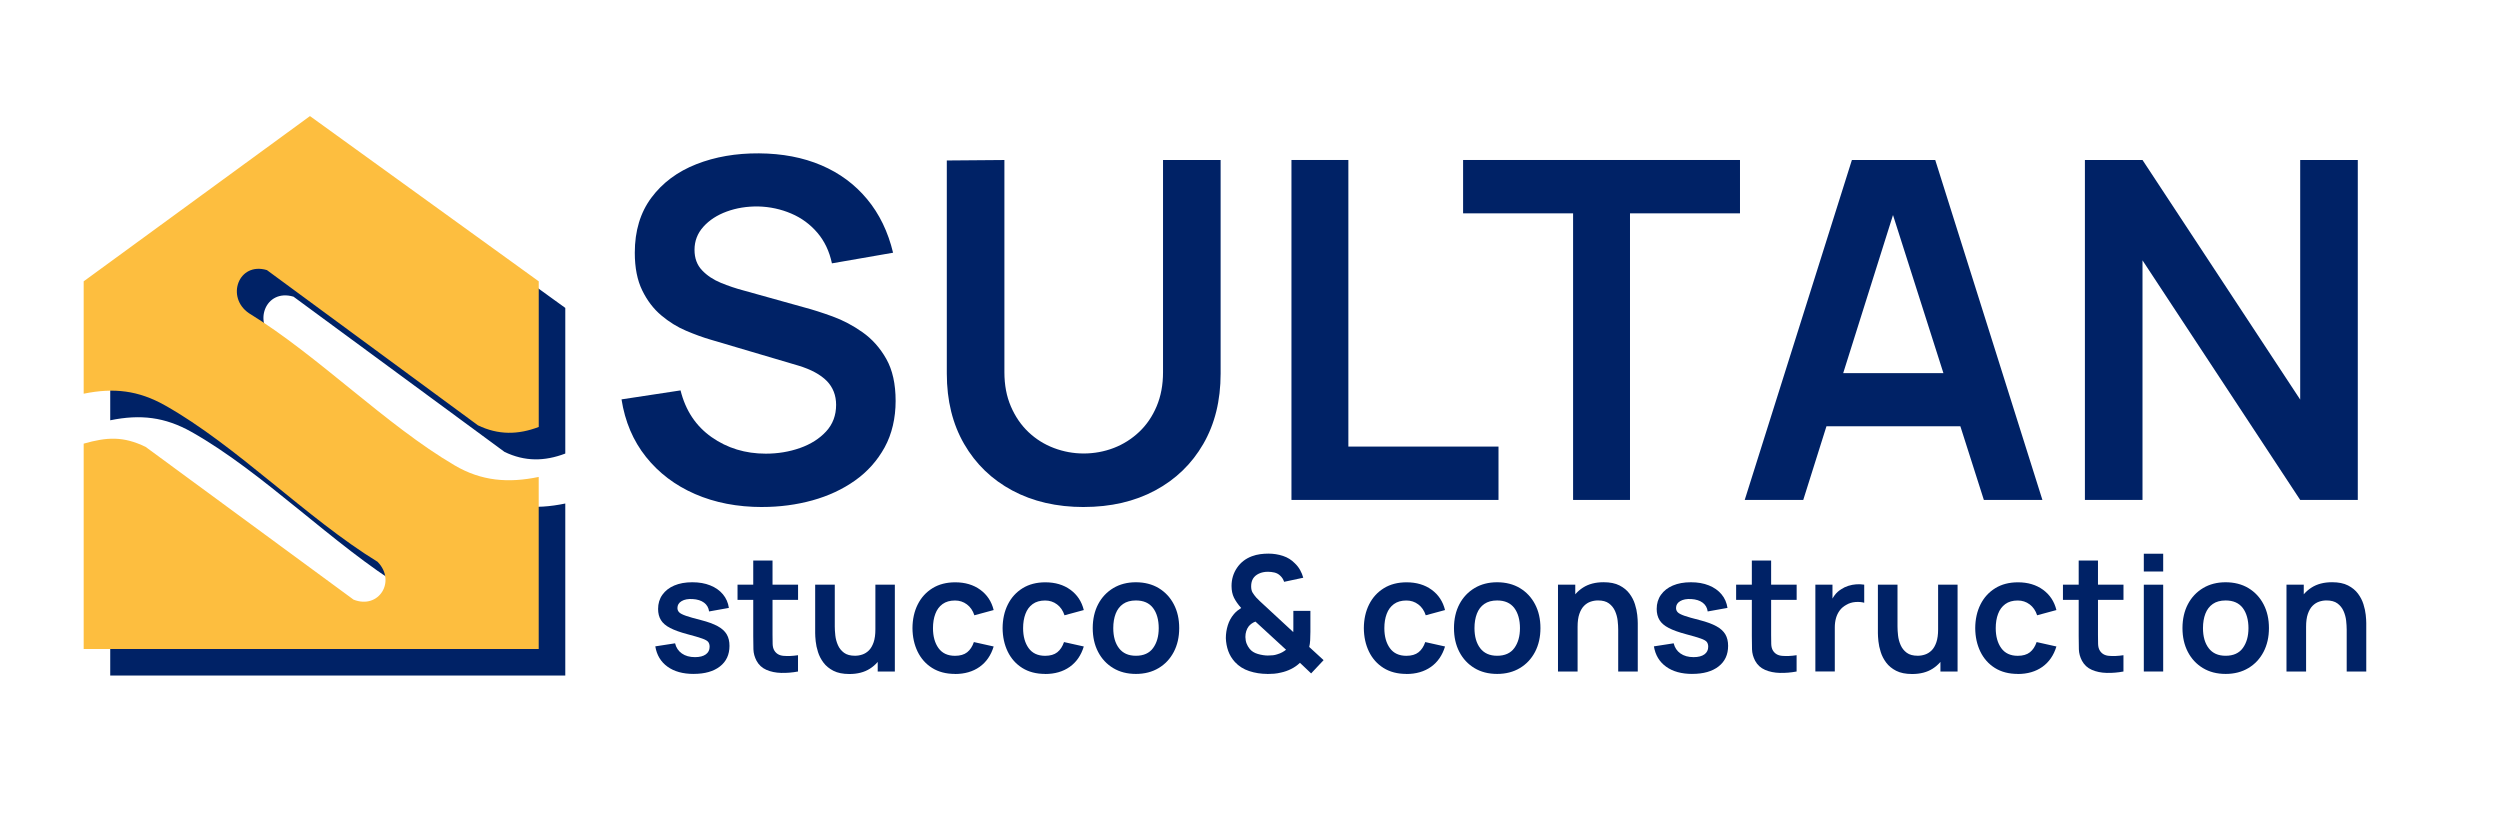 <?xml version="1.0" encoding="UTF-8"?>
<svg id="Layer_1" xmlns="http://www.w3.org/2000/svg" version="1.1" viewBox="0 0 860.71 280.95">
  <!-- Generator: Adobe Illustrator 29.3.1, SVG Export Plug-In . SVG Version: 2.1.0 Build 151)  -->
  <defs>
    <style>
      .st0 {
        fill: #026;
      }

      .st1 {
        isolation: isolate;
      }

      .st2 {
        fill: #fdbe3f;
      }
    </style>
  </defs>
  <path class="st0" d="M194.62,156.15c-7.15,2.72-13.92,2.8-20.92-.57l-72.65-53.44c-9.79-2.93-14.21,9.34-6.22,14.82,23.94,14.71,47.04,38.41,70.83,52.4,9.27,5.45,18.53,6.16,28.96,3.99v59.23H37.95v-70.69c8.01-2.28,13.65-2.61,21.33,1.12l71.59,52.59c8.74,3.45,14.77-6.38,8.26-13.03-24.57-15.09-48.51-39.97-73.19-53.86-9.16-5.15-17.61-6.14-27.99-4.01v-38.69l77.91-56.89,78.76,56.89v50.15h0Z"/>
  <path class="st2" d="M185.47,147c-7.15,2.72-13.92,2.8-20.92-.57l-72.65-53.44c-9.79-2.93-14.21,9.34-6.22,14.82,23.94,14.71,47.04,38.41,70.83,52.4,9.27,5.45,18.53,6.16,28.96,3.99v59.23H28.81v-70.69c8.01-2.28,13.65-2.61,21.33,1.12l71.59,52.59c8.74,3.45,14.77-6.38,8.26-13.03-24.57-15.09-48.51-39.97-73.19-53.86-9.16-5.15-17.61-6.14-27.99-4.01v-38.69l77.91-56.89,78.76,56.89v50.15h0Z"/>
  <g class="st1">
    <g class="st1">
      <path class="st0" d="M262.42,174.56c-8.56,0-16.27-1.49-23.12-4.47-6.85-2.98-12.49-7.25-16.91-12.8-4.42-5.55-7.22-12.15-8.41-19.79l20.32-3.09c1.73,6.94,5.3,12.3,10.69,16.09,5.39,3.79,11.61,5.69,18.65,5.69,4.17,0,8.1-.65,11.79-1.95,3.68-1.3,6.68-3.2,8.98-5.69,2.3-2.49,3.45-5.55,3.45-9.18,0-1.62-.27-3.13-.81-4.51-.54-1.38-1.34-2.61-2.4-3.7-1.06-1.08-2.41-2.07-4.06-2.97-1.65-.89-3.56-1.67-5.73-2.32l-30.23-8.94c-2.6-.76-5.4-1.77-8.41-3.05-3.01-1.27-5.85-3.03-8.53-5.28-2.68-2.25-4.88-5.12-6.58-8.62-1.71-3.49-2.56-7.81-2.56-12.96,0-7.53,1.91-13.86,5.73-18.98,3.82-5.12,8.97-8.95,15.44-11.5,6.47-2.55,13.67-3.79,21.58-3.74,8.02.05,15.17,1.42,21.46,4.1,6.29,2.68,11.54,6.57,15.77,11.66s7.21,11.24,8.94,18.45l-21.05,3.66c-.87-4.12-2.53-7.63-5-10.53-2.47-2.9-5.47-5.11-9.02-6.62-3.55-1.52-7.33-2.33-11.34-2.44-3.9-.05-7.52.53-10.85,1.75-3.33,1.22-6.01,2.97-8.05,5.24s-3.05,4.93-3.05,7.96c0,2.87.87,5.22,2.6,7.03,1.73,1.82,3.89,3.25,6.46,4.31,2.57,1.06,5.19,1.94,7.84,2.64l20.97,5.85c2.87.76,6.1,1.79,9.67,3.09,3.58,1.3,7.02,3.12,10.32,5.45,3.3,2.33,6.03,5.39,8.17,9.18,2.14,3.79,3.21,8.62,3.21,14.47s-1.26,11.39-3.78,15.97c-2.52,4.58-5.92,8.39-10.2,11.42-4.28,3.03-9.17,5.31-14.67,6.83-5.5,1.52-11.26,2.28-17.27,2.28Z"/>
      <path class="st0" d="M373.11,174.56c-9.32,0-17.51-1.9-24.59-5.69-7.07-3.79-12.6-9.13-16.58-16.01s-5.97-14.96-5.97-24.22V55.25l19.83-.16v73.07c0,4.39.74,8.32,2.24,11.79,1.49,3.47,3.51,6.41,6.05,8.82,2.55,2.41,5.47,4.24,8.78,5.49,3.3,1.25,6.72,1.87,10.24,1.87s7.08-.64,10.36-1.91c3.28-1.27,6.19-3.12,8.74-5.53,2.55-2.41,4.55-5.35,6.01-8.82,1.46-3.47,2.19-7.37,2.19-11.7V55.08h19.83v73.55c0,9.27-1.99,17.34-5.97,24.22-3.98,6.88-9.51,12.22-16.58,16.01-7.07,3.79-15.27,5.69-24.59,5.69Z"/>
      <path class="st0" d="M444.63,172.12V55.08h19.59v98.67h51.69v18.37h-71.28Z"/>
      <path class="st0" d="M541.59,172.12v-98.67h-37.87v-18.37h95.33v18.37h-37.87v98.67h-19.59Z"/>
      <path class="st0" d="M600.68,172.12l36.9-117.04h28.69l36.9,117.04h-20.16l-33.49-105.01h4.39l-33.08,105.01h-20.16ZM621.24,146.76v-18.29h61.44v18.29h-61.44Z"/>
      <path class="st0" d="M717.8,172.12V55.08h19.83l54.29,82.49V55.08h19.83v117.04h-19.83l-54.29-82.49v82.49h-19.83Z"/>
    </g>
  </g>
  <g class="st1">
    <g class="st1">
      <path class="st0" d="M238.81,232.02c-3.69,0-6.69-.83-8.99-2.49-2.31-1.66-3.71-3.99-4.21-7l6.81-1.05c.35,1.48,1.12,2.64,2.32,3.49,1.2.85,2.71,1.27,4.54,1.27,1.61,0,2.85-.32,3.72-.95.88-.64,1.31-1.51,1.31-2.62,0-.68-.16-1.23-.48-1.65-.32-.42-1.03-.82-2.12-1.2-1.09-.39-2.76-.88-5.01-1.47-2.51-.67-4.5-1.38-5.98-2.15-1.48-.76-2.54-1.67-3.18-2.73-.65-1.05-.97-2.33-.97-3.82,0-1.86.49-3.49,1.47-4.87.98-1.38,2.34-2.45,4.1-3.2s3.82-1.12,6.2-1.12,4.39.36,6.19,1.08,3.25,1.74,4.36,3.07c1.11,1.33,1.79,2.89,2.05,4.68l-6.81,1.22c-.17-1.27-.74-2.28-1.73-3.02-.99-.74-2.3-1.15-3.94-1.25-1.57-.09-2.83.14-3.79.71-.96.56-1.44,1.35-1.44,2.37,0,.57.19,1.06.58,1.47.39.41,1.17.81,2.34,1.22,1.17.41,2.92.9,5.24,1.49,2.38.61,4.28,1.31,5.71,2.09,1.43.78,2.46,1.72,3.1,2.81.64,1.09.95,2.41.95,3.96,0,3.01-1.09,5.37-3.28,7.08s-5.21,2.57-9.06,2.57Z"/>
      <path class="st0" d="M253.92,206.53v-5.23h20.84v5.23h-20.84ZM274.75,231.19c-1.97.37-3.91.53-5.8.48s-3.58-.4-5.08-1.05c-1.49-.65-2.63-1.69-3.4-3.11-.68-1.29-1.04-2.61-1.08-3.96-.04-1.35-.06-2.87-.06-4.57v-25.99h6.64v25.6c0,1.2.01,2.25.04,3.15.03.9.22,1.64.57,2.21.66,1.11,1.73,1.73,3.18,1.85,1.46.13,3.12.06,4.98-.22v5.59Z"/>
      <path class="st0" d="M292.41,232.05c-2.21,0-4.04-.37-5.48-1.11-1.44-.74-2.58-1.68-3.43-2.82-.85-1.14-1.48-2.36-1.88-3.65-.41-1.29-.67-2.51-.79-3.67-.12-1.15-.18-2.09-.18-2.81v-16.69h6.75v14.39c0,.92.06,1.96.19,3.11.13,1.15.43,2.26.9,3.32.47,1.06,1.17,1.93,2.1,2.62s2.19,1.02,3.78,1.02c.85,0,1.69-.14,2.52-.42.83-.28,1.58-.75,2.26-1.42.67-.67,1.21-1.6,1.62-2.78.41-1.18.61-2.67.61-4.48l3.96,1.69c0,2.55-.49,4.85-1.48,6.92-.99,2.07-2.44,3.71-4.36,4.94s-4.28,1.84-7.08,1.84ZM302.18,231.19v-9.27h-.8v-20.62h6.7v29.89h-5.9Z"/>
      <path class="st0" d="M328.8,232.02c-3.08,0-5.71-.69-7.89-2.06-2.18-1.37-3.84-3.25-5-5.63-1.15-2.38-1.74-5.07-1.76-8.08.02-3.06.62-5.78,1.81-8.15,1.19-2.37,2.88-4.23,5.08-5.59,2.2-1.36,4.81-2.03,7.83-2.03,3.39,0,6.27.85,8.62,2.56,2.35,1.71,3.89,4.04,4.61,6.99l-6.64,1.8c-.52-1.61-1.38-2.86-2.57-3.75-1.2-.9-2.56-1.34-4.1-1.34-1.73,0-3.16.41-4.29,1.23-1.13.82-1.96,1.95-2.49,3.39-.54,1.44-.8,3.07-.8,4.9,0,2.84.64,5.14,1.91,6.89,1.27,1.75,3.16,2.63,5.67,2.63,1.77,0,3.17-.41,4.19-1.22,1.02-.81,1.79-1.98,2.31-3.51l6.81,1.52c-.92,3.04-2.54,5.38-4.84,7.02-2.31,1.63-5.13,2.45-8.47,2.45Z"/>
      <path class="st0" d="M359.83,232.02c-3.08,0-5.71-.69-7.89-2.06-2.18-1.37-3.84-3.25-5-5.63-1.15-2.38-1.74-5.07-1.76-8.08.02-3.06.62-5.78,1.81-8.15,1.19-2.37,2.88-4.23,5.08-5.59,2.2-1.36,4.81-2.03,7.83-2.03,3.39,0,6.27.85,8.62,2.56,2.35,1.71,3.89,4.04,4.61,6.99l-6.64,1.8c-.52-1.61-1.38-2.86-2.57-3.75-1.2-.9-2.56-1.34-4.1-1.34-1.73,0-3.16.41-4.29,1.23-1.13.82-1.96,1.95-2.49,3.39-.54,1.44-.8,3.07-.8,4.9,0,2.84.64,5.14,1.91,6.89,1.27,1.75,3.16,2.63,5.67,2.63,1.77,0,3.17-.41,4.19-1.22,1.02-.81,1.79-1.98,2.31-3.51l6.81,1.52c-.92,3.04-2.54,5.38-4.84,7.02-2.31,1.63-5.13,2.45-8.47,2.45Z"/>
      <path class="st0" d="M391.07,232.02c-2.99,0-5.6-.67-7.83-2.02-2.23-1.35-3.96-3.21-5.19-5.58-1.23-2.37-1.84-5.1-1.84-8.18s.63-5.89,1.88-8.25,3-4.21,5.23-5.54c2.23-1.33,4.82-1.99,7.75-1.99s5.63.67,7.86,2.02c2.23,1.35,3.97,3.21,5.2,5.58,1.24,2.37,1.85,5.1,1.85,8.18s-.62,5.83-1.87,8.21c-1.25,2.37-2.98,4.23-5.22,5.56-2.23,1.34-4.84,2.01-7.83,2.01ZM391.07,225.77c2.66,0,4.63-.89,5.92-2.66,1.29-1.77,1.94-4.06,1.94-6.86s-.65-5.21-1.96-6.93c-1.31-1.72-3.27-2.59-5.89-2.59-1.79,0-3.26.4-4.41,1.2-1.15.8-2.01,1.92-2.56,3.35-.55,1.43-.83,3.09-.83,4.97,0,2.9.66,5.21,1.98,6.93,1.32,1.73,3.26,2.59,5.83,2.59Z"/>
      <path class="st0" d="M436.35,232.02c-2.21,0-4.3-.33-6.27-.98-1.96-.65-3.6-1.69-4.91-3.11-1.05-1.16-1.82-2.43-2.31-3.81-.49-1.37-.76-2.85-.82-4.41,0-1.53.23-3.02.68-4.46.45-1.44,1.15-2.71,2.09-3.82.37-.44.77-.83,1.2-1.18.43-.34.87-.65,1.31-.93-1.09-1.22-1.91-2.4-2.48-3.54-.56-1.14-.84-2.49-.84-4.04,0-2.32.63-4.41,1.88-6.25,1.25-1.84,2.96-3.17,5.12-3.98.94-.35,1.9-.59,2.86-.72s1.91-.19,2.84-.19c1.73,0,3.4.26,5.01.79,1.61.53,2.97,1.38,4.1,2.56.72.68,1.32,1.45,1.8,2.31.48.86.84,1.74,1.08,2.64l-6.59,1.41c-.26-.83-.71-1.54-1.36-2.13-.55-.53-1.21-.89-1.96-1.07-.76-.17-1.5-.26-2.24-.26-1.18,0-2.22.21-3.13.64s-1.57,1-2.01,1.72c-.43.72-.65,1.6-.65,2.63,0,.92.17,1.66.51,2.21.34.55.76,1.12,1.26,1.69.33.37.74.77,1.22,1.22.48.44.98.9,1.49,1.38l10.02,9.27c.02-.37.03-.77.03-1.2v-6.1h5.87v7.22c0,1-.03,1.96-.08,2.89-.05.93-.17,1.7-.33,2.31l4.95,4.54-4.29,4.57-3.85-3.65c-.94.89-1.97,1.61-3.1,2.16-1.12.55-2.26.95-3.4,1.19-.83.2-1.62.34-2.38.4-.76.06-1.53.1-2.33.1ZM436.62,225.68c.57,0,1.11-.03,1.62-.08.51-.05,1-.17,1.48-.33.68-.2,1.27-.44,1.76-.72.49-.28.92-.56,1.29-.86l-10.54-9.69c-.5.18-.95.42-1.34.71-.4.29-.73.6-1.01.96-.35.46-.62,1-.82,1.62s-.29,1.3-.29,2.03c.02.85.16,1.6.42,2.26.26.66.6,1.24,1.02,1.76.66.85,1.61,1.45,2.85,1.81,1.24.36,2.43.54,3.57.54Z"/>
      <path class="st0" d="M484.2,232.02c-3.08,0-5.71-.69-7.89-2.06s-3.84-3.25-5-5.63c-1.15-2.38-1.74-5.07-1.76-8.08.02-3.06.62-5.78,1.81-8.15,1.19-2.37,2.88-4.23,5.08-5.59,2.2-1.36,4.81-2.03,7.83-2.03,3.39,0,6.27.85,8.62,2.56,2.35,1.71,3.89,4.04,4.61,6.99l-6.64,1.8c-.52-1.61-1.38-2.86-2.57-3.75-1.2-.9-2.56-1.34-4.1-1.34-1.73,0-3.17.41-4.29,1.23-1.12.82-1.96,1.95-2.49,3.39-.54,1.44-.8,3.07-.8,4.9,0,2.84.64,5.14,1.91,6.89,1.27,1.75,3.16,2.63,5.67,2.63,1.77,0,3.17-.41,4.19-1.22,1.02-.81,1.79-1.98,2.31-3.51l6.81,1.52c-.92,3.04-2.54,5.38-4.84,7.02-2.31,1.63-5.13,2.45-8.47,2.45Z"/>
      <path class="st0" d="M515.44,232.02c-2.99,0-5.6-.67-7.83-2.02-2.23-1.35-3.96-3.21-5.19-5.58-1.23-2.37-1.84-5.1-1.84-8.18s.63-5.89,1.88-8.25,3-4.21,5.23-5.54c2.23-1.33,4.82-1.99,7.75-1.99s5.63.67,7.86,2.02c2.23,1.35,3.97,3.21,5.2,5.58,1.24,2.37,1.85,5.1,1.85,8.18s-.62,5.83-1.87,8.21c-1.25,2.37-2.98,4.23-5.22,5.56-2.23,1.34-4.84,2.01-7.83,2.01ZM515.44,225.77c2.66,0,4.63-.89,5.92-2.66,1.29-1.77,1.94-4.06,1.94-6.86s-.66-5.21-1.96-6.93c-1.31-1.72-3.28-2.59-5.89-2.59-1.79,0-3.26.4-4.42,1.2s-2.01,1.92-2.56,3.35-.83,3.09-.83,4.97c0,2.9.66,5.21,1.98,6.93s3.26,2.59,5.83,2.59Z"/>
      <path class="st0" d="M536.39,231.19v-29.89h5.95v9.27h.8v20.62h-6.75ZM557.12,231.19v-14.39c0-.94-.06-1.98-.19-3.13-.13-1.14-.43-2.25-.9-3.31-.47-1.06-1.17-1.93-2.1-2.62s-2.19-1.02-3.78-1.02c-.85,0-1.69.14-2.52.42-.83.28-1.58.75-2.26,1.43s-1.21,1.6-1.62,2.77-.61,2.67-.61,4.5l-3.96-1.69c0-2.55.49-4.85,1.48-6.92.99-2.07,2.44-3.71,4.36-4.94,1.92-1.23,4.28-1.84,7.08-1.84,2.21,0,4.04.37,5.48,1.11s2.58,1.68,3.43,2.82c.85,1.14,1.48,2.36,1.88,3.65.41,1.29.67,2.51.79,3.67.12,1.15.18,2.09.18,2.81v16.69h-6.75Z"/>
      <path class="st0" d="M582.61,232.02c-3.69,0-6.69-.83-8.99-2.49-2.31-1.66-3.71-3.99-4.21-7l6.81-1.05c.35,1.48,1.12,2.64,2.32,3.49s2.71,1.27,4.54,1.27c1.61,0,2.85-.32,3.72-.95.88-.64,1.31-1.51,1.31-2.62,0-.68-.16-1.23-.48-1.65-.32-.42-1.03-.82-2.12-1.2-1.09-.39-2.76-.88-5.01-1.47-2.51-.67-4.5-1.38-5.98-2.15-1.48-.76-2.54-1.67-3.18-2.73s-.97-2.33-.97-3.82c0-1.86.49-3.49,1.47-4.87s2.34-2.45,4.1-3.2,3.82-1.12,6.2-1.12,4.39.36,6.19,1.08,3.25,1.74,4.36,3.07c1.11,1.33,1.79,2.89,2.05,4.68l-6.81,1.22c-.17-1.27-.74-2.28-1.73-3.02s-2.3-1.15-3.94-1.25c-1.57-.09-2.83.14-3.79.71-.96.56-1.44,1.35-1.44,2.37,0,.57.19,1.06.58,1.47.39.41,1.17.81,2.34,1.22,1.17.41,2.92.9,5.25,1.49,2.38.61,4.28,1.31,5.71,2.09,1.43.78,2.46,1.72,3.1,2.81.64,1.09.95,2.41.95,3.96,0,3.01-1.09,5.37-3.28,7.08s-5.21,2.57-9.06,2.57Z"/>
      <path class="st0" d="M597.72,206.53v-5.23h20.84v5.23h-20.84ZM618.55,231.19c-1.97.37-3.91.53-5.8.48-1.89-.05-3.58-.4-5.08-1.05-1.5-.65-2.63-1.69-3.4-3.11-.68-1.29-1.04-2.61-1.08-3.96-.04-1.35-.06-2.87-.06-4.57v-25.99h6.64v25.6c0,1.2.01,2.25.04,3.15.03.9.22,1.64.57,2.21.66,1.11,1.72,1.73,3.18,1.85,1.46.13,3.12.06,4.98-.22v5.59Z"/>
      <path class="st0" d="M625,231.19v-29.89h5.89v7.28l-.72-.94c.37-1,.86-1.9,1.48-2.73s1.36-1.5,2.23-2.03c.74-.5,1.55-.89,2.45-1.18.89-.29,1.81-.46,2.75-.53.94-.06,1.85-.02,2.74.12v6.23c-.89-.26-1.91-.34-3.06-.25-1.15.09-2.19.42-3.11.97-.92.5-1.67,1.13-2.25,1.91-.58.78-1.01,1.66-1.29,2.64s-.42,2.05-.42,3.2v15.19h-6.7Z"/>
      <path class="st0" d="M658.29,232.05c-2.21,0-4.04-.37-5.48-1.11s-2.58-1.68-3.43-2.82c-.85-1.14-1.48-2.36-1.88-3.65-.41-1.29-.67-2.51-.79-3.67s-.18-2.09-.18-2.81v-16.69h6.75v14.39c0,.92.06,1.96.19,3.11.13,1.15.43,2.26.9,3.32.47,1.06,1.17,1.93,2.1,2.62s2.19,1.02,3.78,1.02c.85,0,1.69-.14,2.52-.42.83-.28,1.58-.75,2.26-1.42s1.21-1.6,1.62-2.78c.41-1.18.61-2.67.61-4.48l3.96,1.69c0,2.55-.49,4.85-1.48,6.92-.99,2.07-2.44,3.71-4.36,4.94s-4.28,1.84-7.08,1.84ZM668.06,231.19v-9.27h-.8v-20.62h6.7v29.89h-5.89Z"/>
      <path class="st0" d="M694.69,232.02c-3.08,0-5.71-.69-7.89-2.06s-3.84-3.25-5-5.63c-1.15-2.38-1.74-5.07-1.76-8.08.02-3.06.62-5.78,1.81-8.15,1.19-2.37,2.88-4.23,5.08-5.59,2.2-1.36,4.81-2.03,7.83-2.03,3.39,0,6.27.85,8.62,2.56,2.35,1.71,3.89,4.04,4.61,6.99l-6.64,1.8c-.52-1.61-1.38-2.86-2.57-3.75-1.2-.9-2.56-1.34-4.1-1.34-1.73,0-3.17.41-4.29,1.23-1.12.82-1.96,1.95-2.49,3.39-.54,1.44-.8,3.07-.8,4.9,0,2.84.64,5.14,1.91,6.89,1.27,1.75,3.16,2.63,5.67,2.63,1.77,0,3.17-.41,4.19-1.22,1.02-.81,1.79-1.98,2.31-3.51l6.81,1.52c-.92,3.04-2.54,5.38-4.84,7.02-2.31,1.63-5.13,2.45-8.47,2.45Z"/>
      <path class="st0" d="M710.24,206.53v-5.23h20.84v5.23h-20.84ZM731.08,231.19c-1.97.37-3.91.53-5.8.48-1.89-.05-3.58-.4-5.08-1.05-1.5-.65-2.63-1.69-3.4-3.11-.68-1.29-1.04-2.61-1.08-3.96-.04-1.35-.06-2.87-.06-4.57v-25.99h6.64v25.6c0,1.2.01,2.25.04,3.15.03.9.22,1.64.57,2.21.66,1.11,1.72,1.73,3.18,1.85,1.46.13,3.12.06,4.98-.22v5.59Z"/>
      <path class="st0" d="M738.08,196.76v-6.12h6.67v6.12h-6.67ZM738.08,231.19v-29.89h6.67v29.89h-6.67Z"/>
      <path class="st0" d="M766.25,232.02c-2.99,0-5.6-.67-7.83-2.02-2.23-1.35-3.96-3.21-5.19-5.58-1.23-2.37-1.84-5.1-1.84-8.18s.63-5.89,1.88-8.25,3-4.21,5.23-5.54,4.82-1.99,7.75-1.99,5.63.67,7.86,2.02c2.23,1.35,3.97,3.21,5.2,5.58,1.24,2.37,1.85,5.1,1.85,8.18s-.62,5.83-1.87,8.21c-1.25,2.37-2.98,4.23-5.22,5.56-2.23,1.34-4.84,2.01-7.83,2.01ZM766.25,225.77c2.66,0,4.63-.89,5.92-2.66,1.29-1.77,1.94-4.06,1.94-6.86s-.66-5.21-1.96-6.93c-1.31-1.72-3.28-2.59-5.9-2.59-1.79,0-3.26.4-4.41,1.2s-2.01,1.92-2.56,3.35-.83,3.09-.83,4.97c0,2.9.66,5.21,1.98,6.93,1.32,1.73,3.26,2.59,5.83,2.59Z"/>
      <path class="st0" d="M787.2,231.19v-29.89h5.95v9.27h.8v20.62h-6.75ZM807.93,231.19v-14.39c0-.94-.07-1.98-.19-3.13-.13-1.14-.43-2.25-.9-3.31-.47-1.06-1.17-1.93-2.1-2.62-.93-.68-2.19-1.02-3.78-1.02-.85,0-1.69.14-2.52.42-.83.28-1.58.75-2.26,1.43-.67.67-1.21,1.6-1.62,2.77-.41,1.17-.61,2.67-.61,4.5l-3.96-1.69c0-2.55.49-4.85,1.48-6.92.99-2.07,2.44-3.71,4.36-4.94,1.92-1.23,4.28-1.84,7.08-1.84,2.21,0,4.04.37,5.48,1.11,1.44.74,2.58,1.68,3.43,2.82.85,1.14,1.48,2.36,1.88,3.65.41,1.29.67,2.51.79,3.67.12,1.15.18,2.09.18,2.81v16.69h-6.75Z"/>
    </g>
  </g>
</svg>